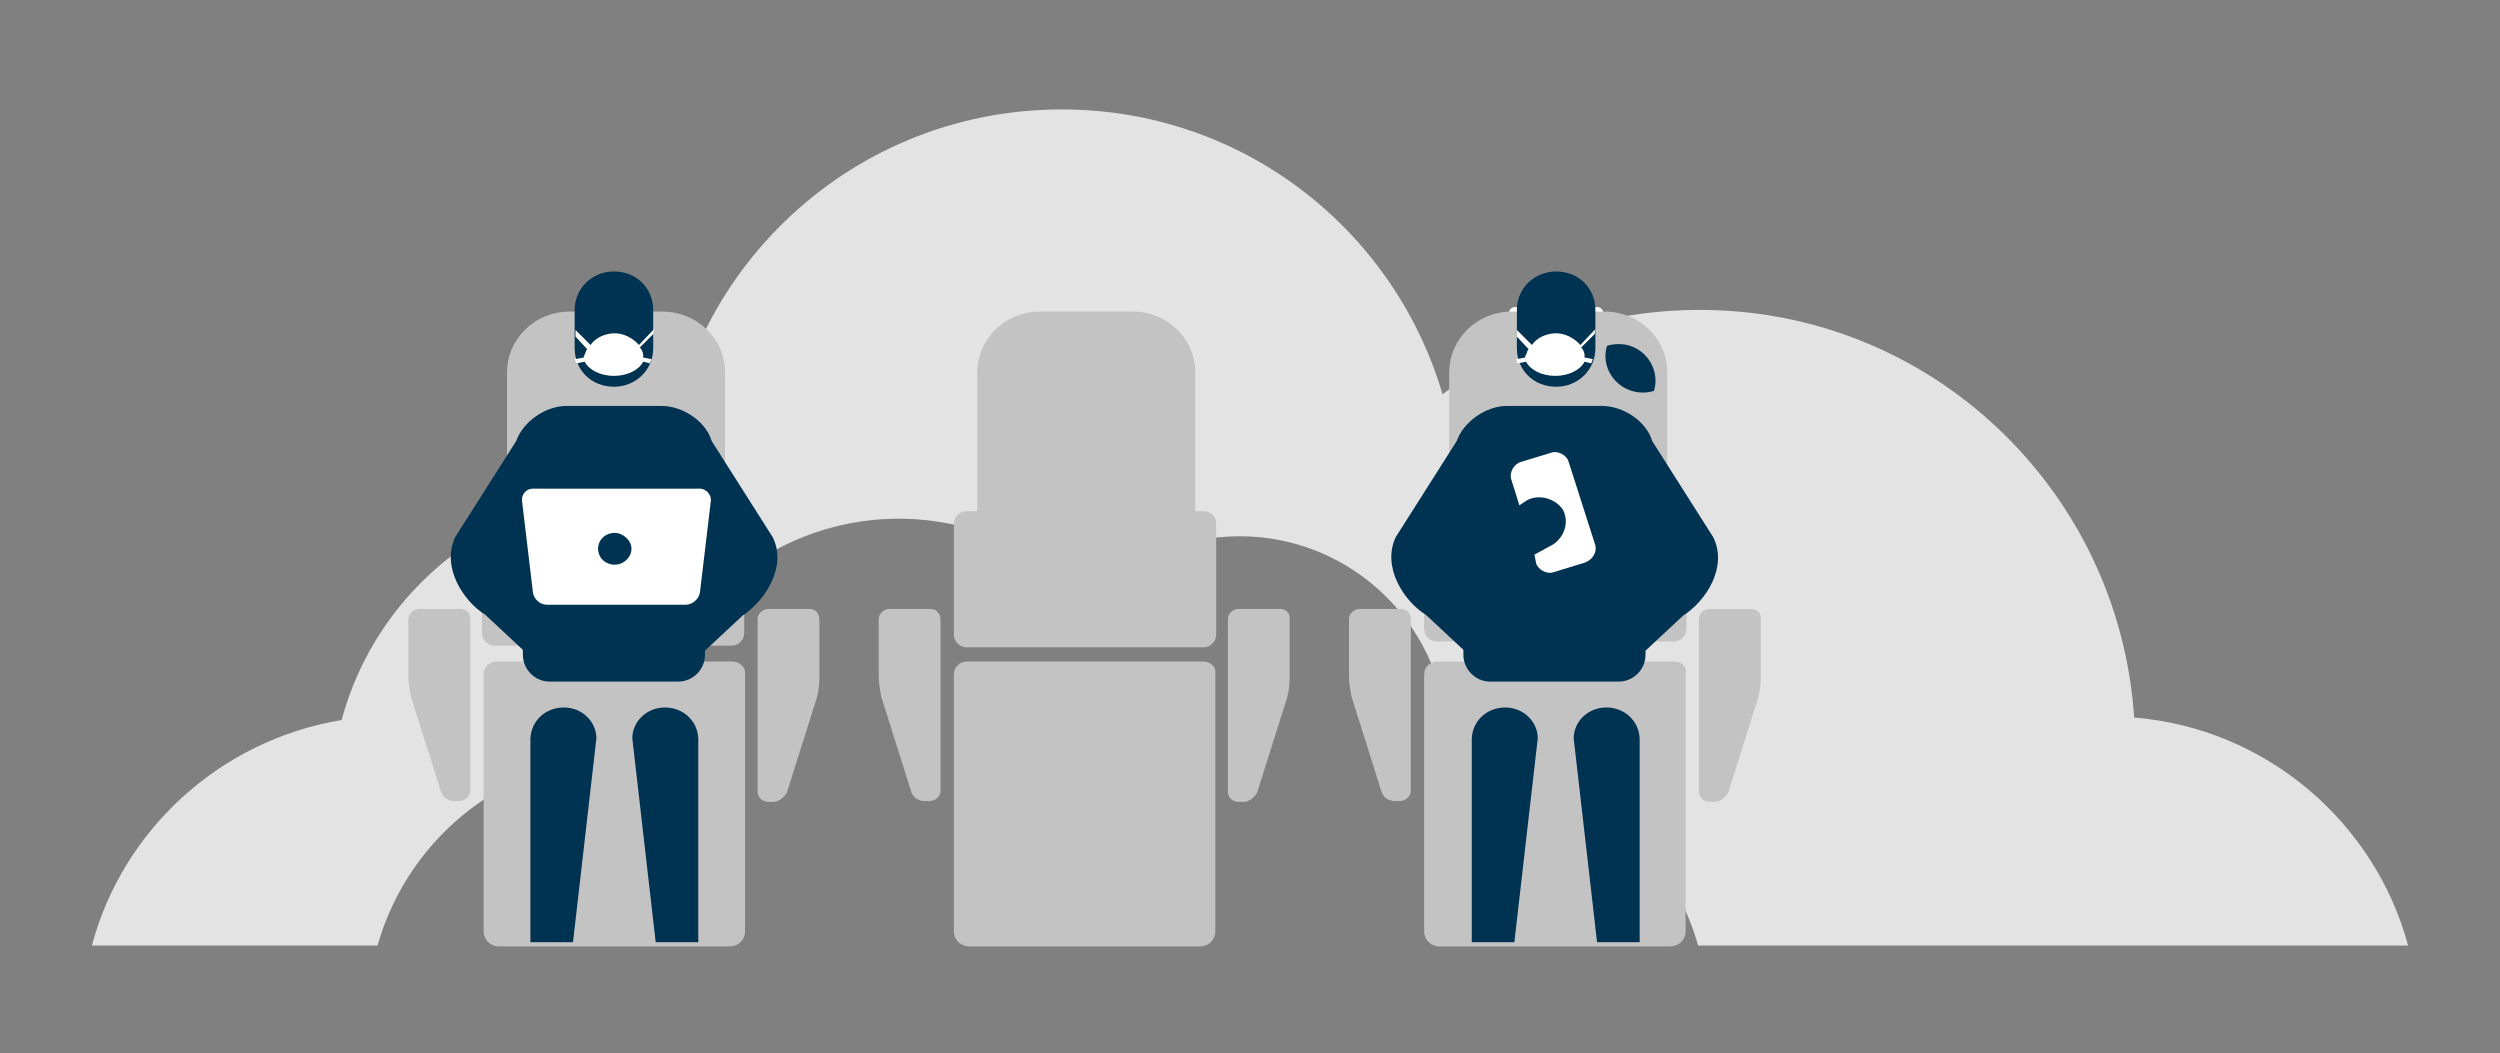 <?xml version="1.0" encoding="utf-8"?>
<!-- Generator: Adobe Illustrator 24.3.0, SVG Export Plug-In . SVG Version: 6.00 Build 0)  -->
<svg version="1.1" id="Layer_1" xmlns="http://www.w3.org/2000/svg" xmlns:xlink="http://www.w3.org/1999/xlink" x="0px" y="0px"
	 viewBox="0 0 299.3 126.1" style="enable-background:new 0 0 299.3 126.1;" xml:space="preserve">
<rect x="0" y="0" width="299.3" height="126.1" fill="#808080" stroke="none"/>
<style type="text/css">
	.st0{fill:#E3E3E3;}
	.st1{fill:#C3C3C3;}
	.st2{fill:#003251;}
	.st3{fill:#D8D8D8;}
	.st4{fill:#FFFFFF;}
	.st5{clip-path:url(#SVGID_2_);}
	.st6{fill:none;stroke:#FFFFFF;stroke-width:1.5;stroke-linecap:round;stroke-linejoin:round;}
</style>
<path class="st0" d="M75.2,90.5c0.5,0,1,0,1.5,0c1.3-15.9,14.7-28.4,30.9-28.4c8.9,0,17,3.8,22.7,9.9c4.5-4.8,11-7.8,18.1-7.8
	c13.8,0,24.9,11.2,24.9,24.9c0,0.5,0,1,0,1.4c14.3,0,26.3,9.6,30,22.7h85c-4-14.8-17-26-32.8-27.3c-1.8-27.2-24.3-48.8-52-48.8
	c-11.5,0-22.2,3.7-30.8,10.1c-5.8-19.7-23.9-34.1-45.6-34.1c-25.8,0-46.7,20.4-47.6,46c-1-0.1-2-0.2-3-0.2
	c-17,0-31.4,11.6-35.6,27.3c-14.5,2.4-26.2,13.1-29.9,27h34.2C48.9,100.1,60.9,90.5,75.2,90.5z"/>
<path class="st4" d="M181.4,40.7c3-1.9,6.9-1.9,9.9,0c0,2.6-2.1,4.7-4.7,4.7h-0.4C183.5,45.4,181.4,43.3,181.4,40.7z"/>
<path class="st6" d="M183.1,40.3c-0.1,0-1.1-1.8-1.7-2.8"/>
<path class="st6" d="M189.5,40.3c0.1,0,1.1-1.8,1.7-2.8"/>
<path class="st1" d="M200.5,79.2H172c-0.8,0-1.5,0.7-1.5,1.5v9.4v4.1v17.3c0,1,0.8,1.8,1.8,1.8h27.7c1,0,1.8-0.8,1.8-1.8V94v-4.1
	v-9.4C202,79.9,201.3,79.2,200.5,79.2z"/>
<path class="st1" d="M200.5,60.5h-0.9V44.6c0-4.1-3.4-7.3-7.5-7.3h-11.1c-4.2,0-7.5,3.3-7.5,7.3v15.9H172c-0.8,0-1.5,0.7-1.5,1.5
	v13.3c0,0.8,0.7,1.5,1.5,1.5h28.4c0.8,0,1.5-0.7,1.5-1.5V62C202,61.2,201.3,60.5,200.5,60.5z"/>
<path class="st1" d="M167.7,72.9h-4.9c-0.7,0-1.3,0.6-1.3,1.2v7c0,0.7,0.2,1.7,0.3,2.3l3.6,11.4c0.2,0.7,0.9,1.1,1.6,1.1h0.6
	c0.7,0,1.3-0.6,1.3-1.2V74C168.9,73.4,168.3,72.9,167.7,72.9z"/>
<path class="st1" d="M209.6,72.9h-4.9c-0.7,0-1.3,0.6-1.3,1.2v20.7c0,0.7,0.6,1.2,1.3,1.2h0.6c0.7,0,1.3-0.6,1.6-1.1l3.6-11.4
	c0.2-0.7,0.3-1.7,0.3-2.3v-7C210.9,73.4,210.3,72.9,209.6,72.9z"/>
<path class="st1" d="M144.1,79.2h-28.4c-0.8,0-1.5,0.7-1.5,1.5v9.4v4.1v17.3c0,1,0.8,1.8,1.8,1.8h27.7c1,0,1.8-0.8,1.8-1.8V94v-4.1
	v-9.4C145.6,79.9,144.9,79.2,144.1,79.2z"/>
<path class="st1" d="M144.1,61.2h-1V44.6c0-4.1-3.4-7.3-7.5-7.3h-11.1c-4.2,0-7.5,3.3-7.5,7.3v16.6h-1.3c-0.8,0-1.5,0.7-1.5,1.5
	v13.3c0,0.8,0.7,1.5,1.5,1.5h28.4c0.8,0,1.5-0.7,1.5-1.5V62.6C145.6,61.8,144.9,61.2,144.1,61.2z"/>
<path class="st1" d="M111.4,72.9h-4.9c-0.7,0-1.3,0.6-1.3,1.2v7c0,0.7,0.2,1.7,0.3,2.3l3.6,11.4c0.2,0.7,0.9,1.1,1.6,1.1h0.6
	c0.7,0,1.3-0.6,1.3-1.2V74C112.5,73.4,112.1,72.9,111.4,72.9z"/>
<path class="st1" d="M153.3,72.9h-5c-0.7,0-1.3,0.6-1.3,1.2v20.7c0,0.7,0.6,1.2,1.3,1.2h0.6c0.7,0,1.3-0.6,1.6-1.1l3.6-11.4
	c0.2-0.7,0.3-1.7,0.3-2.3v-7C154.5,73.4,153.9,72.9,153.3,72.9z"/>
<path class="st1" d="M87.7,79.2H59.4c-0.8,0-1.5,0.7-1.5,1.5v9.4v4.1v17.3c0,1,0.8,1.8,1.8,1.8h27.7c1,0,1.8-0.8,1.8-1.8V94v-4.1
	v-9.4C89.2,79.9,88.6,79.2,87.7,79.2z"/>
<path class="st1" d="M87.7,61h-0.9V44.6c0-4.1-3.4-7.3-7.5-7.3H68.2c-4.2,0-7.5,3.3-7.5,7.3V61h-1.5c-0.8,0-1.5,0.7-1.5,1.5v13.3
	c0,0.8,0.7,1.5,1.5,1.5h28.4c0.8,0,1.5-0.7,1.5-1.5V62.5C89.2,61.6,88.6,61,87.7,61z"/>
<path class="st1" d="M55.1,72.9h-4.9c-0.7,0-1.3,0.6-1.3,1.2v7c0,0.7,0.2,1.7,0.3,2.3l3.6,11.4c0.2,0.7,0.9,1.1,1.6,1.1h0.6
	c0.7,0,1.3-0.6,1.3-1.2V74C56.3,73.4,55.8,72.9,55.1,72.9z"/>
<path class="st1" d="M96.9,72.9h-4.9c-0.7,0-1.3,0.6-1.3,1.2v20.7c0,0.7,0.6,1.2,1.3,1.2h0.6c0.7,0,1.3-0.6,1.6-1.1l3.6-11.4
	c0.2-0.7,0.3-1.7,0.3-2.3v-7C98.1,73.4,97.6,72.9,96.9,72.9z"/>
<path class="st2" d="M198.2,45.6c0,0.5-0.1,0.9-0.2,1.2c-0.3,0.1-0.8,0.2-1.3,0.2c-2.5,0-4.5-2-4.5-4.4c0-0.5,0.1-0.9,0.2-1.2
	c0.3-0.1,0.8-0.2,1.3-0.2C196.1,41.1,198.2,43.1,198.2,45.6z"/>
<path class="st2" d="M78.2,41.7c0,2.6-2.1,4.6-4.7,4.6c-2.7,0-4.7-2-4.7-4.6v-4.6c0-2.6,2.1-4.6,4.7-4.6c2.7,0,4.7,2,4.7,4.6V41.7z"
	/>
<path class="st2" d="M191,41.7c0,2.6-2.1,4.6-4.7,4.6c-2.7,0-4.7-2-4.7-4.6v-4.6c0-2.6,2.1-4.6,4.7-4.6c2.7,0,4.7,2,4.7,4.6V41.7z"
	/>
<path class="st2" d="M83.6,112.7V88.4c-0.1-2.1-1.8-3.7-4-3.7c-2.2,0-3.9,1.7-3.9,3.7l2.8,24.4H83.6z"/>
<path class="st2" d="M63.5,112.7V88.4c0.1-2.1,1.8-3.7,4-3.7c2.2,0,3.9,1.7,3.9,3.7l-2.8,24.4H63.5z"/>
<path class="st2" d="M196.3,112.7V88.4c-0.1-2.1-1.8-3.7-4-3.7c-2.2,0-3.9,1.7-3.9,3.7l2.8,24.4H196.3z"/>
<path class="st2" d="M176.2,112.7V88.4c0.1-2.1,1.8-3.7,4-3.7c2.2,0,3.9,1.7,3.9,3.7l-2.8,24.4H176.2z"/>
<path class="st2" d="M92.5,64.3l-7.3-11.5c-0.7-2.4-3.5-4.2-6-4.2h-3h-5.4h-3c-2.5,0-5.2,1.9-6,4.2l-7.3,11.5
	c-1.7,3.6,1,7.7,3.6,9.3l4.5,4.2v0.6c0,1.7,1.4,3.2,3.2,3.2h15.4c1.7,0,3.2-1.4,3.2-3.2v-0.5l4.5-4.2C91.5,72,94.3,67.9,92.5,64.3z"
	/>
<path class="st2" d="M205.1,64.3l-7.3-11.5c-0.7-2.4-3.5-4.2-6-4.2h-3h-5.4h-3c-2.5,0-5.2,1.9-6,4.2l-7.3,11.5
	c-1.7,3.6,1,7.7,3.6,9.3l4.5,4.2v0.6c0,1.7,1.4,3.2,3.2,3.2h15.4c1.7,0,3.2-1.4,3.2-3.2v-0.5l4.5-4.2
	C204.2,72,206.9,67.9,205.1,64.3z"/>
<path class="st4" d="M63.8,58.5c-0.8,0-1.4,0.7-1.3,1.5l1.3,10.9c0.1,0.8,0.8,1.5,1.7,1.5h16.6c0.8,0,1.6-0.7,1.7-1.5l1.3-10.9
	c0.1-0.8-0.6-1.5-1.3-1.5H63.8z M73.6,67.6c-1.2,0-2-0.9-2-1.9c0-1.1,0.9-1.9,2-1.9c1,0,2,0.9,2,1.9C75.6,66.7,74.7,67.6,73.6,67.6z
	"/>
<path class="st4" d="M191,65.3l-3.2-10c-0.2-0.8-1.3-1.4-2.1-1.1l-3.6,1.1c-0.8,0.2-1.4,1.2-1.2,2l1,3.2l0.9-0.6
	c1.5-0.8,3.4-0.2,4.3,1.1c0.8,1.5,0.2,3.3-1.2,4.2l-2.2,1.2l0.2,1c0.2,0.8,1.3,1.4,2.1,1.1l3.6-1.1C190.6,67.1,191.2,66.2,191,65.3z
	"/>
<path class="st4" d="M78.3,39.4l-1.8,1.9c-0.7-0.8-1.8-1.4-2.9-1.4c-1.1,0-2.3,0.5-2.9,1.4l-1.8-1.8v0.8l1.4,1.5
	c-0.2,0.2-0.2,0.6-0.4,0.8c0,0.1,0,0.2,0,0.2l-1.1,0.2l0.2,0.5l1-0.2c0.5,1,1.9,1.7,3.5,1.7c1.6,0,3-0.7,3.5-1.7l0.8,0.2l0.2-0.5
	l-1-0.2c0-0.1,0-0.2,0-0.4c-0.1-0.4-0.2-0.6-0.4-0.8l1.6-1.6L78.3,39.4z"/>
<path class="st4" d="M191,39.4l-1.8,1.9c-0.7-0.8-1.8-1.4-2.9-1.4c-1.1,0-2.3,0.5-2.9,1.4l-1.8-1.8v0.8l1.4,1.5
	c-0.2,0.2-0.2,0.6-0.4,0.8c0,0.1,0,0.2,0,0.2l-1.1,0.2l0.2,0.5l1-0.2c0.5,1,1.9,1.7,3.5,1.7c1.6,0,3-0.7,3.5-1.7l0.8,0.2l0.2-0.5
	l-1-0.2c0-0.1,0-0.2,0-0.4c-0.1-0.4-0.2-0.6-0.4-0.8l1.6-1.6L191,39.4z"/>
</svg>
